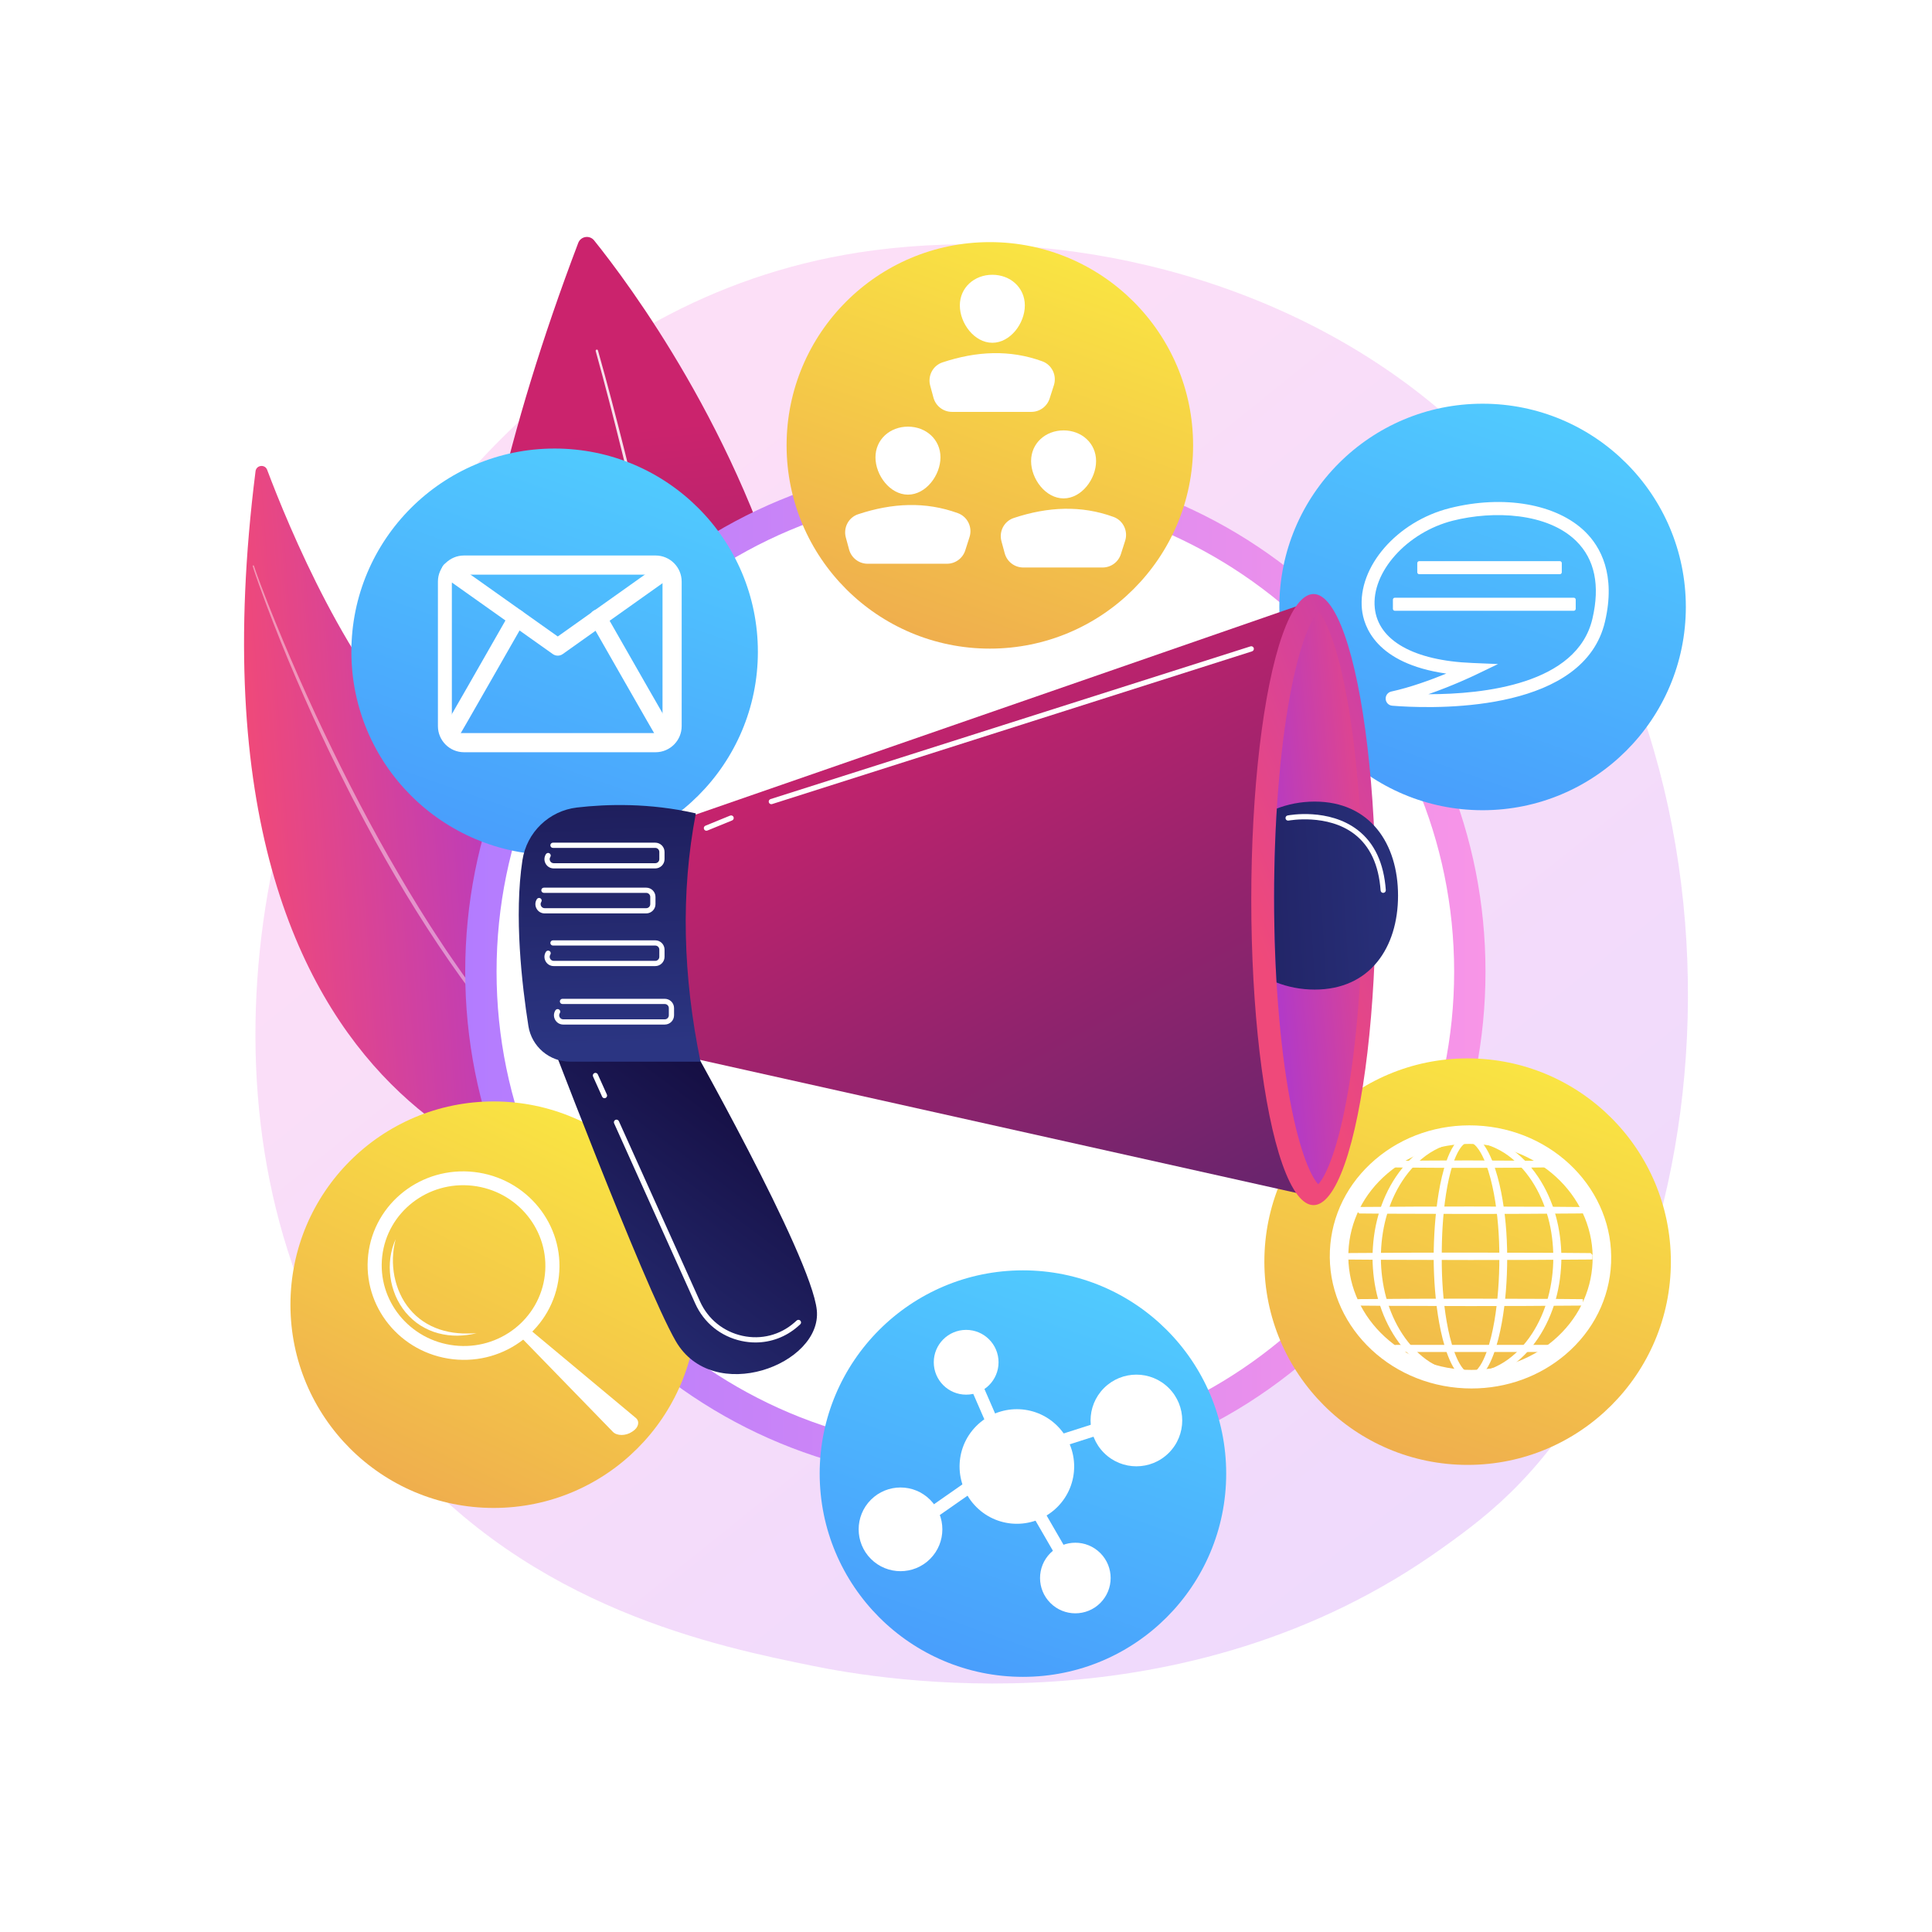 <?xml version="1.0" encoding="utf-8"?>
<!-- Generator: Adobe Illustrator 27.5.0, SVG Export Plug-In . SVG Version: 6.00 Build 0)  -->
<svg version="1.1" xmlns="http://www.w3.org/2000/svg" xmlns:xlink="http://www.w3.org/1999/xlink" x="0px" y="0px"
	 viewBox="0 0 3710 3710" style="enable-background:new 0 0 3710 3710;" xml:space="preserve">
<g id="Background">
	<g>
		<g>
			<rect style="fill:#FFFFFF;" width="3710" height="3710"/>
		</g>
	</g>
</g>
<g id="Illustration">
	<g>
		<linearGradient id="SVGID_1_" gradientUnits="userSpaceOnUse" x1="3599.049" y1="4048.527" x2="1139.842" y2="994.346">
			<stop  offset="0" style="stop-color:#B37CFF"/>
			<stop  offset="1" style="stop-color:#F895E7"/>
		</linearGradient>
		<path style="opacity:0.3;fill:url(#SVGID_1_);" d="M2922.506,2844.068c-56.487,59.467-109.934,97.817-152.162,128.116
			c-496.38,356.158-1083.729,252.34-1208.557,226.986c-184.332-37.439-540.642-109.807-798.248-412.747
			C373.803,2328.103,434.491,1606.03,736.796,1129.38c55.296-87.188,347.388-571.098,941.063-648.702
			c359.286-46.965,778.098,47.758,1081.39,301.856C3395.886,1315.91,3350.564,2393.422,2922.506,2844.068z"/>
		<g>
			
				<linearGradient id="SVGID_00000072986297630140969640000016489337701247393459_" gradientUnits="userSpaceOnUse" x1="872.84" y1="835.768" x2="57.027" y2="2385.453" gradientTransform="matrix(0.838 -0.545 0.545 0.838 -29.586 605.017)">
				<stop  offset="0" style="stop-color:#CB236D"/>
				<stop  offset="1" style="stop-color:#4C246D"/>
			</linearGradient>
			<path style="fill:url(#SVGID_00000072986297630140969640000016489337701247393459_);" d="M1140.895,461.663
				c131.765,163.909,859.606,1149.078,57.822,1998.13c0,0-646.123-525.224-88.321-1993.357
				C1115.275,453.592,1132.286,450.954,1140.895,461.663z"/>
			<path style="opacity:0.86;fill:#FFFFFF;" d="M1148.278,672.993c18.285,64.677,35.217,129.671,51.592,194.824
				c16.343,65.157,31.935,130.503,46.762,196.025c14.826,65.522,28.887,131.219,42.165,197.078
				c13.251,65.866,25.482,131.939,36.884,198.158c22.554,132.469,41.278,265.695,52.676,399.708
				c5.911,66.98,9.399,134.204,10.312,201.495c0.812,67.278-1.024,134.714-8.235,201.803c-0.316,2.939-2.955,5.066-5.894,4.75
				c-2.939-0.316-5.066-2.955-4.75-5.894l0.002-0.02l0.003-0.024c7.403-66.474,9.494-133.531,8.941-200.51
				c-0.652-66.996-3.869-134.015-9.51-200.845c-10.856-133.707-29.038-266.803-51.058-399.195
				c-11.134-66.183-23.101-132.234-36.087-198.092c-13.013-65.851-26.812-131.551-41.377-197.083
				c-14.565-65.532-29.897-130.896-45.981-196.075c-16.113-65.164-32.797-130.221-50.804-194.86l-0.006-0.02
				c-0.336-1.206,0.37-2.457,1.576-2.793C1146.693,671.089,1147.942,671.786,1148.278,672.993z"/>
		</g>
		<g>
			
				<linearGradient id="SVGID_00000011742874791237337130000009349447063824807602_" gradientUnits="userSpaceOnUse" x1="7485.031" y1="1638.653" x2="8130.907" y2="1638.653" gradientTransform="matrix(-0.997 0.075 0.075 0.997 8477.485 -630.152)">
				<stop  offset="0" style="stop-color:#A737D5"/>
				<stop  offset="1" style="stop-color:#EF497A"/>
			</linearGradient>
			<path style="fill:url(#SVGID_00000011742874791237337130000009349447063824807602_);" d="M490.71,904.862
				c1.509-11.933,18.049-13.917,22.287-2.66c40.974,108.834,157.353,390.848,311.077,532.522
				c250.299,230.678,437.696,624.261,309.567,847.65C1133.642,2282.375,326.34,2205.108,490.71,904.862z"/>
			<path style="opacity:0.43;fill:#FFFFFF;" d="M485.328,1087.128c0.879,3.38,1.93,6.306,2.91,9.404l3.1,9.137l6.399,18.193
				c4.334,12.102,8.796,24.155,13.29,36.197c9.06,24.056,18.417,47.999,27.995,71.854c19.222,47.685,39.677,94.867,60.867,141.715
				c21.149,46.87,43.508,93.194,66.807,139.04l8.708,17.208l8.934,17.092c6.005,11.369,11.801,22.848,17.998,34.116l18.354,33.929
				l18.864,33.651c50.771,89.463,106.239,176.363,167.662,258.963c1.918,2.581,3.791,5.196,5.747,7.749l5.921,7.621l11.841,15.239
				l11.84,15.238c4.009,5.03,8.153,9.954,12.223,14.936l12.261,14.903c4.129,4.933,8.072,10.019,12.382,14.8l25.417,29.048
				c34.606,38.086,70.893,74.669,109.571,108.599c0.514,0.451,1.296,0.4,1.747-0.114c0.444-0.506,0.401-1.273-0.091-1.727
				l-0.012-0.01c-37.778-34.761-73.499-71.643-107.382-110.15l-25.044-29.2c-4.246-4.805-8.129-9.917-12.195-14.873l-12.073-14.974
				c-4.007-5.005-8.087-9.951-12.033-15.003l-11.652-15.306l-11.651-15.304l-5.825-7.651c-1.924-2.564-3.766-5.19-5.652-7.782
				l-22.571-31.153c-7.458-10.431-14.63-21.067-21.959-31.59c-3.629-5.286-7.33-10.524-10.901-15.85l-10.592-16.061l-10.592-16.06
				c-3.551-5.34-7.065-10.704-10.447-16.155c-27.773-43.144-53.828-87.366-79.433-131.83
				c-50.873-89.148-97.174-180.866-140.516-273.933c-21.596-46.573-42.284-93.573-62.077-140.948
				c-9.924-23.677-19.631-47.446-29.042-71.333c-4.67-11.957-9.307-23.926-13.817-35.943l-6.66-18.06l-3.228-9.061
				c-1.012-3.006-2.138-6.127-2.947-8.947l-0.075-0.262c-0.187-0.653-0.868-1.03-1.52-0.843
				C485.537,1085.821,485.162,1086.485,485.328,1087.128z"/>
		</g>
		<g>
			<circle style="fill:#FFFFFF;" cx="1872.965" cy="1865.777" r="949.516"/>
			
				<linearGradient id="SVGID_00000060751119168164555660000006700720022974133168_" gradientUnits="userSpaceOnUse" x1="893.359" y1="1865.777" x2="2852.571" y2="1865.777">
				<stop  offset="0" style="stop-color:#B37CFF"/>
				<stop  offset="1" style="stop-color:#F895E7"/>
			</linearGradient>
			<path style="fill:url(#SVGID_00000060751119168164555660000006700720022974133168_);" d="M1872.965,2845.383
				c-261.662,0-507.662-101.897-692.685-286.921c-185.023-185.023-286.92-431.023-286.92-692.685s101.897-507.662,286.92-692.685
				s431.023-286.92,692.685-286.92s507.663,101.898,692.686,286.92s286.92,431.023,286.92,692.685s-101.897,507.663-286.92,692.685
				C2380.628,2743.485,2134.627,2845.383,1872.965,2845.383z M1872.965,946.351c-506.974,0-919.425,412.452-919.425,919.425
				s412.452,919.425,919.425,919.425s919.425-412.452,919.425-919.425S2379.939,946.351,1872.965,946.351z"/>
		</g>
		<g>
			
				<linearGradient id="SVGID_00000005255577739708052160000001497117310817844655_" gradientUnits="userSpaceOnUse" x1="3029.679" y1="1823.088" x2="2134.168" y2="4362.817">
				<stop  offset="0" style="stop-color:#FDF53F"/>
				<stop  offset="1" style="stop-color:#D93C65"/>
			</linearGradient>
			
				<circle style="fill:url(#SVGID_00000005255577739708052160000001497117310817844655_);" cx="2818.248" cy="2422.721" r="390.301"/>
			<g>
				<path style="fill:#FFFFFF;" d="M2825.749,2666.254c-4.33,0-8.664-0.095-13.02-0.287
					c-148.87-6.564-265.032-125.092-258.947-264.224c2.956-67.658,33.985-129.944,87.367-175.388
					c53.009-45.13,121.841-68.197,193.659-65.065c148.87,6.563,265.037,125.09,258.951,264.222v0.01
					c-2.961,67.65-33.99,129.933-87.37,175.378C2956.59,2643.292,2892.871,2666.254,2825.749,2666.254z M2821.801,2196.613
					c-58.673,0-114.241,19.97-157.568,56.859c-45.761,38.958-72.354,92.166-74.875,149.819
					c-5.225,119.525,95.68,221.403,224.935,227.099c62.824,2.712,122.878-17.329,169.009-56.608
					c45.761-38.958,72.357-92.166,74.879-149.826c5.224-119.519-95.684-221.397-224.94-227.093
					C2829.421,2196.699,2825.601,2196.613,2821.801,2196.613z"/>
				<g>
					<g>
						<path style="fill:#FFFFFF;" d="M2888.26,2414.762c-0.061,41.409-2.89,82.9-10.159,123.722
							c-1.841,10.198-3.974,20.346-6.517,30.398c-2.548,10.047-5.492,20.007-9.097,29.747c-3.634,9.713-7.852,19.287-13.573,28.037
							c-2.882,4.343-6.152,8.505-10.188,11.928c-2.017,1.701-4.232,3.208-6.668,4.314c-2.43,1.098-5.087,1.792-7.784,1.841
							c-2.693,0.078-5.391-0.45-7.869-1.452c-2.489-0.993-4.758-2.434-6.823-4.078c-4.133-3.316-7.474-7.432-10.408-11.74
							c-5.822-8.688-10.098-18.242-13.77-27.94c-3.65-9.722-6.621-19.675-9.195-29.717c-2.567-10.046-4.721-20.189-6.578-30.383
							c-3.703-20.393-6.229-40.98-7.932-61.625c-1.693-20.649-2.541-41.362-2.645-62.079c-0.05-10.357,0.231-20.713,0.597-31.062
							c0.386-10.35,0.953-20.691,1.713-31.02c1.526-20.653,3.805-41.261,7.193-61.701c1.701-10.217,3.684-20.39,6.068-30.473
							c2.391-10.079,5.168-20.081,8.615-29.864c1.731-4.887,3.624-9.722,5.784-14.443c2.158-4.721,4.571-9.338,7.406-13.704
							c2.843-4.347,6.11-8.495,10.181-11.815c2.034-1.647,4.274-3.08,6.73-4.049c2.447-0.984,5.1-1.481,7.74-1.379
							c2.641,0.075,5.245,0.736,7.647,1.799c2.406,1.066,4.616,2.518,6.646,4.164c4.059,3.31,7.419,7.361,10.4,11.611
							c5.925,8.563,10.393,18.005,14.261,27.613c3.842,9.634,7.014,19.517,9.777,29.503c2.751,9.991,5.084,20.093,7.1,30.253
							C2884.897,2331.848,2888.141,2373.346,2888.26,2414.762z M2885.206,2414.762c0.038-20.632-0.742-41.271-2.451-61.833
							c-1.684-20.56-4.235-41.059-8.036-61.335c-1.897-10.135-4.109-20.214-6.738-30.182c-2.64-9.96-5.686-19.82-9.395-29.425
							c-3.735-9.578-8.069-18.988-13.818-27.489c-2.888-4.221-6.148-8.23-10.061-11.491c-1.954-1.621-4.077-3.045-6.374-4.094
							c-2.296-1.037-4.765-1.716-7.28-1.782c-2.51-0.081-5.02,0.428-7.344,1.387c-2.333,0.95-4.471,2.348-6.422,3.964
							c-3.906,3.256-7.069,7.351-9.819,11.659c-2.743,4.326-5.08,8.914-7.165,13.61c-2.086,4.697-3.912,9.512-5.579,14.382
							c-3.314,9.75-5.971,19.722-8.239,29.778c-2.263,10.059-4.127,20.208-5.708,30.401c-3.153,20.39-5.201,40.947-6.497,61.542
							c-1.309,20.596-1.761,41.241-1.725,61.877c-0.054,20.631,0.633,41.268,2.161,61.844c1.539,20.573,3.898,41.093,7.427,61.412
							c1.769,10.158,3.834,20.263,6.309,30.265c2.479,9.998,5.356,19.903,8.897,29.558c3.56,9.628,7.721,19.103,13.347,27.637
							c2.832,4.229,6.054,8.243,9.958,11.424c1.951,1.579,4.075,2.944,6.37,3.878c2.289,0.939,4.743,1.459,7.205,1.375
							c2.458-0.063,4.882-0.714,7.131-1.751c2.254-1.042,4.332-2.478,6.24-4.112c3.821-3.291,6.973-7.355,9.755-11.622
							c5.527-8.602,9.629-18.097,13.15-27.742c3.492-9.673,6.337-19.585,8.791-29.589c2.447-10.008,4.489-20.119,6.24-30.279
							c3.506-20.322,5.834-40.846,7.382-61.417C2884.49,2456.038,2885.214,2435.399,2885.206,2414.762z"/>
						<path style="fill:#FFFFFF;" d="M2823.686,2650.795c-3.144,0-6.443-0.655-9.524-1.899c-2.833-1.131-5.559-2.752-8.315-4.949
							c-4.131-3.312-7.821-7.461-11.635-13.065c-5.294-7.9-9.872-17.164-14.425-29.199c-3.439-9.162-6.511-19.092-9.398-30.359
							c-2.478-9.687-4.658-19.765-6.672-30.802c-3.548-19.552-6.167-39.895-8.008-62.212c-1.663-20.277-2.559-41.32-2.664-62.546
							c-0.055-11.09,0.27-22.045,0.599-31.302c0.396-10.524,0.975-21.037,1.729-31.25c1.656-22.436,4.029-42.794,7.257-62.246
							c1.845-11.086,3.855-21.185,6.147-30.886c2.687-11.331,5.565-21.303,8.797-30.471c1.96-5.538,3.917-10.431,5.989-14.95
							c2.516-5.503,5.077-10.241,7.83-14.485c3.726-5.686,7.351-9.875,11.428-13.198c2.719-2.204,5.509-3.873,8.315-4.979
							c3.231-1.304,6.753-1.917,10.173-1.8c3.263,0.095,6.592,0.868,9.841,2.305c2.73,1.208,5.345,2.84,8.002,4.991
							c4.059,3.312,7.719,7.383,11.54,12.835c5.406,7.809,10.14,16.958,14.918,28.822c3.645,9.134,6.911,18.992,9.996,30.153
							c2.68,9.717,5.034,19.753,7.204,30.692c7.582,38.639,11.329,79.441,11.461,124.75v0.024
							c-0.067,45.593-3.421,86.408-10.254,124.776c-1.99,11.03-4.149,21.108-6.606,30.826c-2.852,11.256-5.89,21.185-9.287,30.366
							c-4.517,12.062-9.021,21.349-14.185,29.245c-3.745,5.647-7.338,9.837-11.329,13.224c-2.68,2.252-5.312,3.949-8.069,5.205
							c-3.376,1.52-6.785,2.315-10.161,2.373C2824.147,2650.789,2823.918,2650.795,2823.686,2650.795z M2820.555,2193.16
							c-1.511,0-3.067,0.32-4.555,0.937c-1.602,0.655-3.239,1.674-4.884,3.041c-2.962,2.462-5.691,5.728-8.586,10.258
							c-2.353,3.714-4.559,7.91-6.732,12.812c-1.855,4.172-3.617,8.716-5.386,13.889c-2.967,8.722-5.606,18.263-8.062,29.147
							c-2.119,9.423-3.96,19.234-5.629,30c-2.954,19.08-5.059,39.033-6.437,60.986c-1.196,18.768-1.757,38.88-1.715,61.486
							c-0.055,20.867,0.667,41.516,2.143,61.409c1.634,21.833,4.039,41.733,7.354,60.827c1.861,10.677,3.896,20.441,6.224,29.846
							c2.679,10.802,5.527,20.26,8.701,28.923c4.077,11.024,8.118,19.416,12.72,26.394c2.963,4.426,5.745,7.637,8.732,10.071
							c1.65,1.338,3.279,2.339,4.834,2.971c1.658,0.676,3.211,0.919,4.751,0.943c1.565-0.042,3.173-0.448,4.822-1.209
							c1.577-0.731,3.207-1.816,4.844-3.218c2.941-2.534,5.682-5.817,8.629-10.337c4.509-7.013,8.5-15.446,12.539-26.512
							c3.136-8.691,5.951-18.173,8.596-28.963c2.29-9.352,4.304-19.121,6.155-29.864c3.263-18.923,5.656-38.823,7.311-60.838
							c1.515-19.848,2.278-40.501,2.268-61.397v-0.012c0.038-20.813-0.777-41.444-2.43-61.322
							c-1.792-21.874-4.394-41.734-7.954-60.72c-1.979-10.577-4.15-20.307-6.642-29.753c-2.836-10.702-5.841-20.118-9.187-28.786
							c-4.256-10.913-8.448-19.275-13.185-26.282c-3.045-4.444-5.887-7.702-8.928-10.236c-1.693-1.402-3.387-2.5-5.025-3.246
							c-1.723-0.779-3.393-1.202-4.945-1.238C2820.784,2193.16,2820.669,2193.16,2820.555,2193.16z"/>
					</g>
					<g>
						<path style="fill:#FFFFFF;" d="M2992.317,2414.762c-0.143,26.666-3.558,53.343-10.667,79.06
							c-7.237,25.656-18.142,50.336-32.95,72.496c-7.404,11.067-15.793,21.485-25.165,30.938
							c-9.369,9.448-19.731,17.928-30.978,25.034c-11.26,7.08-23.418,12.746-36.146,16.59c-12.722,3.855-26,5.864-39.294,5.878
							c-13.292-0.002-26.575-2-39.303-5.844c-12.734-3.834-24.904-9.492-36.173-16.564c-11.259-7.098-21.636-15.571-31.019-25.015
							c-9.39-9.448-17.794-19.863-25.216-30.931c-14.836-22.164-25.765-46.855-33.035-72.524
							c-3.577-12.858-6.237-25.971-7.998-39.199c-1.752-13.23-2.633-26.573-2.693-39.92c0.067-13.347,0.956-26.689,2.717-39.917
							c1.771-13.226,4.439-26.335,8.026-39.187c7.286-25.659,18.232-50.336,33.079-72.475c7.424-11.057,15.83-21.462,25.218-30.896
							c9.385-9.432,19.754-17.896,31.011-24.973c11.265-7.053,23.431-12.668,36.146-16.502c12.705-3.849,25.966-5.856,39.24-5.868
							c13.275,0.025,26.533,2.042,39.232,5.902c12.706,3.841,24.863,9.469,36.117,16.531c11.245,7.085,21.6,15.556,30.969,24.992
							c9.371,9.438,17.762,19.844,25.168,30.903c14.818,22.135,25.741,46.802,32.994,72.446
							C2988.723,2361.423,2992.157,2388.096,2992.317,2414.762z M2988.817,2414.762c-0.038-26.364-3.309-52.755-10.24-78.203
							c-6.966-25.409-17.456-49.939-31.899-72.001c-7.219-11.019-15.416-21.405-24.597-30.846
							c-9.185-9.426-19.33-17.955-30.427-25.043c-11.108-7.049-23.105-12.723-35.684-16.561c-12.574-3.84-25.701-5.858-38.852-5.902
							c-13.15,0.055-26.273,2.085-38.841,5.936c-12.573,3.846-24.558,9.531-35.656,16.587
							c-11.082,7.097-21.213,15.632-30.384,25.063c-9.165,9.447-17.345,19.833-24.546,30.853
							c-14.414,22.057-24.883,46.578-31.816,71.974c-3.454,12.712-5.955,25.676-7.65,38.735
							c-1.698,13.062-2.535,26.233-2.566,39.408c0.039,13.175,0.884,26.345,2.591,39.404c1.703,13.058,4.214,26.017,7.677,38.724
							c6.95,25.387,17.437,49.89,31.859,71.926c7.204,11.008,15.386,21.384,24.551,30.817c9.17,9.415,19.292,17.944,30.375,25.018
							c11.093,7.037,23.075,12.68,35.627,16.527c12.542,3.855,25.645,5.894,38.777,5.961c13.134-0.054,26.24-2.082,38.79-5.927
							c12.557-3.835,24.55-9.47,35.657-16.501c11.093-7.067,21.231-15.587,30.417-24.997c9.18-9.43,17.379-19.804,24.598-30.812
							c14.453-22.04,24.963-46.553,31.947-71.952C2985.471,2467.512,2988.762,2441.124,2988.817,2414.762z"/>
						<path style="fill:#FFFFFF;" d="M2817.127,2650.795c-13.824,0-27.632-2.052-41.041-6.1c-12.97-3.902-25.633-9.699-37.63-17.231
							c-11.342-7.147-22.136-15.847-32.089-25.869c-9.386-9.447-18.118-20.155-25.947-31.823
							c-14.731-22.003-26.11-46.984-33.83-74.242c-3.617-13.006-6.365-26.471-8.172-40.048c-1.762-13.289-2.685-26.979-2.749-40.691
							c0.074-13.788,1.004-27.478,2.772-40.748c1.815-13.583,4.574-27.042,8.193-40.013c7.746-27.271,19.143-52.234,33.883-74.215
							c7.813-11.645,16.545-22.339,25.951-31.792c9.971-10.023,20.76-18.71,32.075-25.823c11.921-7.467,24.572-13.236,37.606-17.167
							c13.373-4.048,27.156-6.11,40.961-6.121c13.837,0.024,27.617,2.097,40.981,6.158c13.012,3.936,25.65,9.717,37.56,17.189
							c11.309,7.13,22.086,15.822,32.039,25.845c9.389,9.459,18.104,20.155,25.9,31.798c14.721,21.993,26.09,46.942,33.789,74.167
							c7.101,25.6,10.78,52.723,10.949,80.656v0.071c-0.148,27.925-3.812,55.056-10.889,80.638
							c-7.684,27.259-19.037,52.229-33.747,74.243c-7.804,11.669-16.518,22.383-25.898,31.835
							c-9.938,10.023-20.719,18.734-32.037,25.887c-11.992,7.536-24.643,13.341-37.615,17.259
							C2844.763,2648.709,2830.963,2650.776,2817.127,2650.795z M2817.101,2192.241c-12.46,0.053-24.945,1.956-37.068,5.667
							c-11.715,3.589-23.221,8.946-34.194,15.917c-10.164,6.507-20.028,14.644-29.3,24.179
							c-8.637,8.898-16.652,18.981-23.825,29.954c-13.52,20.691-23.961,44.326-31.041,70.254
							c-3.255,11.987-5.775,24.749-7.488,37.921c-1.64,12.623-2.486,25.622-2.516,38.639c0.04,13.011,0.895,26.011,2.542,38.61
							c1.714,13.147,4.242,25.905,7.512,37.913c7.098,25.911,17.558,49.53,31.089,70.203c7.166,10.96,15.182,21.025,23.828,29.917
							c9.282,9.529,19.136,17.656,29.296,24.143c10.892,6.906,22.389,12.238,34.155,15.846c12.099,3.717,24.564,5.638,37.057,5.698
							c12.442-0.053,24.909-1.958,37.004-5.664c11.791-3.606,23.299-8.933,34.206-15.833c10.152-6.465,20.024-14.585,29.328-24.119
							c8.651-8.887,16.688-18.952,23.876-29.907c13.548-20.665,24.036-44.297,31.17-70.237
							c6.628-24.273,10.018-50.042,10.072-76.589c-0.04-26.535-3.412-52.311-10.025-76.608
							c-7.111-25.94-17.587-49.588-31.126-70.277c-7.182-10.962-15.216-21.039-23.875-29.943
							c-9.268-9.511-19.144-17.643-29.354-24.166c-10.959-6.954-22.473-12.298-34.201-15.876
							C2842.092,2194.179,2829.604,2192.282,2817.101,2192.241z"/>
					</g>
					<g>
						<path style="fill:#FFFFFF;" d="M2612.676,2323.75l52.615-0.426l52.615-0.24l105.227-0.195l105.23,0.214l52.615,0.264
							l52.614,0.462c0.086,0,0.154,0.07,0.154,0.156c0,0-0.069,0.153-0.154,0.154l-52.614,0.46l-52.615,0.263l-105.23,0.215
							l-105.227-0.196l-52.615-0.241l-52.615-0.427c-0.126-0.001-0.228-0.105-0.228-0.105
							C2612.449,2323.854,2612.552,2323.753,2612.676,2323.75z"/>
						<polygon style="fill:#FFFFFF;" points="2823.147,2331.112 2665.263,2330.677 2610.125,2330.221 2606.444,2326.539 
							2606.44,2323.841 2606.579,2317.947 2612.628,2317.717 2717.873,2317.046 2823.123,2316.851 2981.006,2317.335 
							3039.604,2317.848 3039.756,2330.015 3033.591,2330.17 2928.392,2330.894 						"/>
					</g>
					<g>
						<path style="fill:#FFFFFF;" d="M2673.715,2235.286c12.452-0.198,24.902-0.283,37.354-0.428l37.355-0.24
							c12.452-0.104,24.904-0.093,37.356-0.124l37.353-0.071l74.711,0.215l37.354,0.264c12.453,0.157,24.903,0.249,37.355,0.461
							l0.152,0.072c-0.001,0.168-0.069,0.237-0.069,0.237c-12.535,0.214-24.985,0.304-37.438,0.463l-37.354,0.264l-74.711,0.214
							l-37.353-0.071c-12.452-0.03-24.904-0.02-37.356-0.124l-37.355-0.241c-12.451-0.144-24.902-0.229-37.354-0.427
							c-0.127-0.001-0.229-0.106-0.226-0.234C2673.49,2235.389,2673.591,2235.288,2673.715,2235.286z"/>
						<path style="fill:#FFFFFF;" d="M2823.152,2242.648l-47.066-0.094c-9.237-0.012-18.473-0.028-27.711-0.106l-49.811-0.372
							c-8.314-0.083-16.63-0.158-24.944-0.294l-5.915-0.094l-0.229-12.21l6.145-0.224c8.047-0.13,16.093-0.206,24.14-0.29
							l50.627-0.381c8.763-0.071,17.54-0.09,26.313-0.101l48.423-0.095l125.717,0.631c7.938,0.087,15.876,0.169,23.813,0.306
							l6.122,0.105l-0.273,12.121l-5.953,0.154c-8.211,0.142-16.528,0.229-24.843,0.318l-49.825,0.407L2823.152,2242.648z"/>
					</g>
					<g>
						<path style="fill:#FFFFFF;" d="M2594.391,2412.216l57.186-0.425l57.185-0.244l114.37-0.195l114.373,0.215l57.186,0.265
							l57.184,0.46c0.085,0,0.155,0.07,0.153,0.156c0,0-0.069,0.153-0.153,0.155l-57.184,0.46l-57.186,0.264l-114.373,0.214
							l-114.37-0.194l-57.185-0.244l-57.186-0.425c-0.127-0.001-0.229-0.106-0.228-0.233
							C2594.164,2412.32,2594.266,2412.219,2594.391,2412.216z"/>
						<polygon style="fill:#FFFFFF;" points="2823.147,2419.576 2651.551,2419.139 2588.382,2418.668 2588.153,2406.411 
							2594.349,2406.182 2708.737,2405.515 2823.126,2405.321 2994.717,2405.799 3054.443,2406.275 3058.075,2409.982 
							3057.84,2418.486 3051.873,2418.638 2937.53,2419.365 						"/>
					</g>
					<g>
						<path style="fill:#FFFFFF;" d="M2612.676,2500.682l52.615-0.426l52.615-0.242l105.227-0.196l105.23,0.216l52.615,0.264
							l52.614,0.459c0.086,0.001,0.154,0.071,0.154,0.071c-0.001,0.171-0.069,0.239-0.154,0.239l-52.614,0.461l-52.615,0.264
							l-105.23,0.216l-105.227-0.195l-52.615-0.242l-52.615-0.427c-0.126-0.001-0.228-0.105-0.228-0.232
							C2612.449,2500.784,2612.552,2500.684,2612.676,2500.682z"/>
						<polygon style="fill:#FFFFFF;" points="2823.147,2508.038 2665.263,2507.603 2610.125,2507.161 2606.447,2503.478 
							2606.44,2500.774 2606.573,2494.875 2612.625,2494.651 2717.876,2493.98 2823.123,2493.785 2981.006,2494.262 
							3039.604,2494.774 3039.756,2506.948 3033.591,2507.104 2928.392,2507.826 						"/>
					</g>
					<g>
						<path style="fill:#FFFFFF;" d="M2980.08,2590.19h-298.836c-0.445,0-0.808-0.364-0.808-0.811c0-0.446,0.362-0.81,0.808-0.81
							h298.836c0.446,0,0.806,0.364,0.806,0.81C2980.886,2589.826,2980.526,2590.19,2980.08,2590.19z"/>
						<path style="fill:#FFFFFF;" d="M2980.078,2596.219h-298.833c-3.76,0-6.819-3.069-6.819-6.841c0-3.771,3.059-6.842,6.819-6.842
							h298.833c3.761,0,6.819,3.071,6.819,6.842C2986.897,2593.15,2983.839,2596.219,2980.078,2596.219z"/>
					</g>
				</g>
			</g>
		</g>
		<g>
			
				<linearGradient id="SVGID_00000024681868483791110770000009242425268368775832_" gradientUnits="userSpaceOnUse" x1="1276.477" y1="651.993" x2="380.966" y2="3191.722">
				<stop  offset="0" style="stop-color:#53D8FF"/>
				<stop  offset="1" style="stop-color:#3840F7"/>
			</linearGradient>
			
				<circle style="fill:url(#SVGID_00000024681868483791110770000009242425268368775832_);" cx="1065.045" cy="1251.626" r="390.301"/>
			<g>
				<g>
					<path style="fill:#FFFFFF;" d="M1309.011,1394.352c0,27.703-22.459,50.161-50.164,50.161H891.104
						c-27.705,0-50.164-22.458-50.164-50.161v-277.478c0-27.703,22.459-50.161,50.164-50.161h367.743
						c27.705,0,50.164,22.458,50.164,50.161V1394.352z M1272.234,1120.593c0-9.446-7.659-17.103-17.107-17.103H884.793
						c-9.448,0-17.107,7.657-17.107,17.103v270.04c0,9.446,7.659,17.103,17.107,17.103h370.334c9.448,0,17.107-7.657,17.107-17.103
						V1120.593z"/>
				</g>
				<g>
					<path style="fill:#FFFFFF;" d="M1071.085,1259.029c-3.348,0-6.699-1.014-9.562-3.047l-206.829-146.673
						c-7.444-5.281-9.201-15.599-3.919-23.043c5.281-7.451,15.602-9.201,23.043-3.919l197.26,139.887l194.684-138.286
						c7.444-5.294,17.762-3.538,23.047,3.906c5.288,7.438,3.538,17.755-3.903,23.043l-204.25,145.079
						C1077.791,1258.009,1074.44,1259.029,1071.085,1259.029z"/>
				</g>
				<g>
					<path style="fill:#FFFFFF;" d="M866.852,1426.641l-4.878-32.689l2.282,16.367l-13.849-9
						c3.826-6.147,78.421-136.621,127.626-222.822c4.526-7.935,14.611-10.698,22.549-6.16c7.929,4.526,10.686,14.618,6.163,22.546
						c0,0-31.908,55.894-63.878,111.795c-15.99,27.957-31.995,55.92-44.034,76.891
						C874.836,1425.375,874.836,1425.375,866.852,1426.641z"/>
				</g>
				<g>
					<path style="fill:#FFFFFF;" d="M1274.089,1426.641c-7.984-1.266-7.984-1.266-31.983-43.072
						c-12.038-20.971-28.044-48.934-44.034-76.891c-31.969-55.901-63.878-111.795-63.878-111.795
						c-4.523-7.929-1.766-18.02,6.163-22.546c7.925-4.532,18.023-1.776,22.55,6.16c49.205,86.201,123.801,216.675,127.626,222.822
						l-13.849,9L1274.089,1426.641z"/>
				</g>
			</g>
		</g>
		<g>
			
				<linearGradient id="SVGID_00000083068148114206478500000010987003252391082125_" gradientUnits="userSpaceOnUse" x1="2112.225" y1="255.605" x2="1216.714" y2="2795.334">
				<stop  offset="0" style="stop-color:#FDF53F"/>
				<stop  offset="1" style="stop-color:#D93C65"/>
			</linearGradient>
			
				<circle style="fill:url(#SVGID_00000083068148114206478500000010987003252391082125_);" cx="1900.794" cy="855.239" r="390.301"/>
			<g>
				<path style="fill:#FFFFFF;" d="M1805.972,878.19c0,34.464-27.939,71.671-62.404,71.671c-34.465,0-62.404-37.207-62.404-71.671
					c0-34.465,27.939-58.915,62.404-58.915C1778.033,819.275,1805.972,843.726,1805.972,878.19z"/>
				<path style="fill:#FFFFFF;" d="M1666.125,1082.553h152.338c16.036,0,30.233-10.364,35.12-25.638l8.198-25.621
					c6.002-18.759-3.756-39.07-22.254-45.833c-61.996-22.668-126.102-19.76-191.771,2.092c-18.397,6.121-28.606,25.799-23.53,44.512
					l6.312,23.268C1634.895,1071.399,1649.478,1082.553,1666.125,1082.553z"/>
			</g>
			<g>
				<path style="fill:#FFFFFF;" d="M2104.8,885.391c0,34.464-27.939,71.672-62.404,71.672c-34.464,0-62.403-37.207-62.403-71.672
					c0-34.465,27.939-58.915,62.403-58.915C2076.861,826.476,2104.8,850.926,2104.8,885.391z"/>
				<path style="fill:#FFFFFF;" d="M1964.953,1089.754h152.338c16.036,0,30.234-10.364,35.12-25.638l8.198-25.621
					c6.002-18.759-3.756-39.07-22.254-45.833c-61.996-22.668-126.102-19.76-191.771,2.092c-18.397,6.121-28.605,25.799-23.53,44.512
					l6.312,23.268C1933.724,1078.6,1948.306,1089.754,1964.953,1089.754z"/>
			</g>
			<g>
				<path style="fill:#FFFFFF;" d="M1967.987,586.563c0,34.464-27.939,71.671-62.404,71.671c-34.465,0-62.404-37.207-62.404-71.671
					c0-34.465,27.939-58.915,62.404-58.915C1940.048,527.648,1967.987,552.098,1967.987,586.563z"/>
				<path style="fill:#FFFFFF;" d="M1828.14,790.926h152.338c16.036,0,30.234-10.364,35.12-25.638l8.198-25.621
					c6.002-18.759-3.756-39.07-22.255-45.833c-61.996-22.668-126.102-19.76-191.771,2.092c-18.397,6.121-28.606,25.799-23.53,44.512
					l6.312,23.268C1796.911,779.772,1811.493,790.926,1828.14,790.926z"/>
			</g>
		</g>
		<g>
			
				<linearGradient id="SVGID_00000021093635035058913350000016315560280316760759_" gradientUnits="userSpaceOnUse" x1="1337.138" y1="1730.766" x2="441.623" y2="4270.508" gradientTransform="matrix(0.994 0.107 -0.107 0.994 79.369 67.488)">
				<stop  offset="0" style="stop-color:#FDF53F"/>
				<stop  offset="1" style="stop-color:#D93C65"/>
			</linearGradient>
			
				<circle style="fill:url(#SVGID_00000021093635035058913350000016315560280316760759_);" cx="948.028" cy="2505.388" r="390.301"/>
			<g>
				<g>
					<path style="fill:#FFFFFF;" d="M910.524,2250.565c-101.11-11.47-192.206,59.719-203.469,159.004
						c-11.264,99.286,61.571,189.072,162.681,200.542c101.11,11.47,192.206-59.718,203.47-159.004
						C1084.469,2351.822,1011.634,2262.036,910.524,2250.565z M872.731,2583.703c-86.257-9.785-148.393-86.382-138.784-171.083
						c9.609-84.701,87.324-145.432,173.581-135.647c86.257,9.785,148.393,86.382,138.784,171.083
						C1036.703,2532.757,958.989,2593.488,872.731,2583.703z"/>
				</g>
				<g>
					<path style="fill:#FFFFFF;" d="M988.274,2555.543l188.649,194.006c7.912,8.137,24.941,8.024,36.959-0.244l1.974-1.358
						c10.633-7.316,12.844-18.647,4.925-25.25l-214.537-178.903L988.274,2555.543z"/>
				</g>
				<path style="fill:#FFFFFF;" d="M915.096,2560.202c-11.845,2.845-24.05,4.411-36.387,4.654
					c-12.335,0.171-24.781-1.339-36.854-4.563c-12.105-3.131-23.72-8.309-34.402-14.993c-10.644-6.767-20.168-15.279-28.314-24.907
					c-8.016-9.741-14.658-20.591-19.58-32.142c-4.814-11.586-8.28-23.723-9.847-36.098c-3.339-24.66-0.152-50.218,10.032-72.413
					c-6.197,23.559-6.848,47.934-2.31,71.137c2.38,11.568,5.812,22.902,10.807,33.521c4.845,10.672,11.078,20.685,18.606,29.586
					c14.808,18.037,34.89,31.421,57.24,38.839c11.188,3.658,22.888,6.172,34.821,7.139
					C890.84,2561.071,902.919,2560.864,915.096,2560.202z"/>
			</g>
		</g>
		<g>
			
				<linearGradient id="SVGID_00000116933777081210419070000000817377383626161296_" gradientUnits="userSpaceOnUse" x1="3058.429" y1="565.905" x2="2162.918" y2="3105.634">
				<stop  offset="0" style="stop-color:#53D8FF"/>
				<stop  offset="1" style="stop-color:#3840F7"/>
			</linearGradient>
			
				<circle style="fill:url(#SVGID_00000116933777081210419070000000817377383626161296_);" cx="2846.997" cy="1165.538" r="390.301"/>
			<g>
				<path style="fill:#FFFFFF;" d="M2688.598,1356.242c-5.993-0.363-11.052-0.743-15.058-1.067
					c-6.839-0.552-12.152-5.935-12.613-12.795c-0.462-6.908,4.114-12.986,10.882-14.459c36.218-7.821,76.077-22.431,105.502-34.431
					c-135.687-19.385-158.663-91.069-161.98-123.424c-8.376-81.592,67.284-168.752,168.654-194.298
					c103.445-26.043,205.548-8.209,260.158,45.456c29.018,28.521,59.15,81.59,37.911,172.519
					C3042.324,1363.866,2773.412,1361.385,2688.598,1356.242z M2677.083,1352.14l0.008,0L2677.083,1352.14z M2675.552,1330.46
					c0,0,0.024,0.001,0.032,0.002C2675.576,1330.462,2675.564,1330.461,2675.552,1330.46z M2876.641,1275.185l-44.661,21.466
					c-2.352,1.127-41.656,19.91-89.074,36.446c105.66,0.036,285.566-18.904,315.009-144.99c14.941-64,4.468-114.204-31.143-149.196
					c-55.242-54.301-158.69-58.747-236.729-39.103c-88.381,22.275-157.095,99.079-150.052,167.727
					c6.396,62.318,74.57,101.097,187.145,105.554L2876.641,1275.185z"/>
				<path style="fill:#FFFFFF;" d="M2995.332,1102.654h-269.999c-2.071,0-3.75-1.679-3.75-3.75v-17.575
					c0-2.071,1.679-3.75,3.75-3.75h269.999c2.071,0,3.75,1.679,3.75,3.75v17.575
					C2999.082,1100.975,2997.403,1102.654,2995.332,1102.654z"/>
				<path style="fill:#FFFFFF;" d="M3022.078,1172.864h-343.553c-2.071,0-3.75-1.679-3.75-3.75v-17.575
					c0-2.071,1.679-3.75,3.75-3.75h343.553c2.071,0,3.75,1.679,3.75,3.75v17.575
					C3025.828,1171.185,3024.149,1172.864,3022.078,1172.864z"/>
			</g>
		</g>
		<g>
			
				<linearGradient id="SVGID_00000005247426324363169690000002016525847920288421_" gradientUnits="userSpaceOnUse" x1="2175.771" y1="2230.111" x2="1280.26" y2="4769.84">
				<stop  offset="0" style="stop-color:#53D8FF"/>
				<stop  offset="1" style="stop-color:#3840F7"/>
			</linearGradient>
			
				<circle style="fill:url(#SVGID_00000005247426324363169690000002016525847920288421_);" cx="1964.34" cy="2829.744" r="390.301"/>
			<g>
				
					<ellipse transform="matrix(0.707 -0.707 0.707 0.707 -1419.254 2205.95)" style="fill:#FFFFFF;" cx="1953.19" cy="2816.166" rx="110.043" ry="110.043"/>
				<circle style="fill:#FFFFFF;" cx="1855.31" cy="2615.951" r="62.198"/>
				
					<ellipse transform="matrix(0.707 -0.707 0.707 0.707 -1570.072 2083.304)" style="fill:#FFFFFF;" cx="1729.735" cy="2936.896" rx="80.378" ry="80.378"/>
				
					<ellipse transform="matrix(0.707 -0.707 0.707 0.707 -1289.519 2342.376)" style="fill:#FFFFFF;" cx="2182.738" cy="2727.775" rx="88.034" ry="88.034"/>
				
					<ellipse transform="matrix(0.707 -0.707 0.707 0.707 -1537.814 2348.113)" style="fill:#FFFFFF;" cx="2065.516" cy="3030.362" rx="67.796" ry="67.796"/>
				<polygon style="fill:#FFFFFF;" points="2051.138,3028.44 1933.714,2825.424 1933.446,2824.811 1844.579,2620.62 
					1866.04,2611.282 1954.639,2814.861 2071.397,3016.722 				"/>
				<polygon style="fill:#FFFFFF;" points="1743.661,2951.934 1730.262,2932.746 1942.345,2784.624 2184.755,2707.188 
					2191.876,2729.481 1952.842,2805.84 				"/>
			</g>
		</g>
		<g>
			
				<linearGradient id="SVGID_00000080168937400471164440000000393542231634639769_" gradientUnits="userSpaceOnUse" x1="999.403" y1="2659.961" x2="1427.202" y2="2086.085">
				<stop  offset="0" style="stop-color:#2B3582"/>
				<stop  offset="1" style="stop-color:#150E42"/>
			</linearGradient>
			<path style="fill:url(#SVGID_00000080168937400471164440000000393542231634639769_);" d="M1039.824,1951.311
				c0,0,195.779,516.332,257.632,623.743c71.8,124.683,281.493,45.232,271.058-59.115
				c-10.435-104.347-255.429-535.647-255.429-535.647L1039.824,1951.311z"/>
			
				<linearGradient id="SVGID_00000028315395667449545510000000313569569812595365_" gradientUnits="userSpaceOnUse" x1="1719.863" y1="1272.147" x2="2498.553" y2="2659.013">
				<stop  offset="0" style="stop-color:#CB236D"/>
				<stop  offset="1" style="stop-color:#4C246D"/>
			</linearGradient>
			<polygon style="fill:url(#SVGID_00000028315395667449545510000000313569569812595365_);" points="1304.357,1575.189 
				2521.193,1153.293 2508.414,2295.011 1271.103,2018.937 			"/>
			
				<linearGradient id="SVGID_00000179603645138529420200000003686517405352370817_" gradientUnits="userSpaceOnUse" x1="3189.229" y1="1449.595" x2="2396.194" y2="1780.026">
				<stop  offset="0" style="stop-color:#A737D5"/>
				<stop  offset="1" style="stop-color:#EF497A"/>
			</linearGradient>
			
				<ellipse style="fill:url(#SVGID_00000179603645138529420200000003686517405352370817_);" cx="2522.341" cy="1727.465" rx="119.55" ry="586.737"/>
			
				<linearGradient id="SVGID_00000046304207557889309360000002295609362072956296_" gradientUnits="userSpaceOnUse" x1="2390.181" y1="1736.991" x2="2704.861" y2="1708.384">
				<stop  offset="0" style="stop-color:#A737D5"/>
				<stop  offset="1" style="stop-color:#EF497A"/>
			</linearGradient>
			<path style="fill:url(#SVGID_00000046304207557889309360000002295609362072956296_);" d="M2531.414,2274.077
				c-10.805-10.99-34.344-53.382-54.523-163.006c-19.504-105.94-30.244-243.35-30.244-386.919
				c0-143.569,10.74-280.979,30.244-386.919c20.179-109.625,43.719-152.017,54.523-163.008
				c10.805,10.99,34.344,53.383,54.524,163.008c19.504,105.94,30.245,243.35,30.245,386.919c0,143.568-10.74,280.979-30.245,386.919
				C2565.758,2220.695,2542.219,2263.088,2531.414,2274.077z"/>
			<g>
				<defs>
					<path id="SVGID_00000101094316130837289300000002820268177150605494_" d="M2531.414,2274.077
						c-10.805-10.99-34.344-53.382-54.523-163.006c-19.504-105.94-30.244-243.35-30.244-386.919
						c0-143.569,10.74-280.979,30.244-386.919c20.179-109.625,43.719-152.017,54.523-163.008
						c10.805,10.99,34.344,53.383,54.524,163.008c19.504,105.94,173.406,243.35,173.406,386.919
						c0,143.568-153.902,280.979-173.406,386.919C2565.758,2220.695,2542.219,2263.088,2531.414,2274.077z"/>
				</defs>
				<clipPath id="SVGID_00000144324973385986191340000008017645958309489310_">
					<use xlink:href="#SVGID_00000101094316130837289300000002820268177150605494_"  style="overflow:visible;"/>
				</clipPath>
				
					<linearGradient id="SVGID_00000029022366901691442720000000960613488162330516_" gradientUnits="userSpaceOnUse" x1="2787.201" y1="1704.715" x2="1938.514" y2="1753.41">
					<stop  offset="0" style="stop-color:#2B3582"/>
					<stop  offset="1" style="stop-color:#150E42"/>
				</linearGradient>
				
					<path style="clip-path:url(#SVGID_00000144324973385986191340000008017645958309489310_);fill:url(#SVGID_00000029022366901691442720000000960613488162330516_);" d="
					M2684.644,1719.783c0,99.693-53.705,180.511-159.999,180.511c-106.293,0-192.462-80.818-192.462-180.511
					c0-99.693,86.168-180.51,192.462-180.51C2630.939,1539.273,2684.644,1620.09,2684.644,1719.783z"/>
			</g>
			
				<linearGradient id="SVGID_00000067937073470140094530000016599017180863625890_" gradientUnits="userSpaceOnUse" x1="1179.557" y1="2006.245" x2="1148.254" y2="1218.467">
				<stop  offset="0" style="stop-color:#2B3582"/>
				<stop  offset="1" style="stop-color:#150E42"/>
			</linearGradient>
			<path style="fill:url(#SVGID_00000067937073470140094530000016599017180863625890_);" d="M1108.1,1550.647
				c57.242-6.648,139.326-9.04,228.077,11.286c-29.24,152.742-24.828,311.946,8.99,476.795l-250.323,0
				c-39.91,0-73.942-28.989-80.166-68.411c-12.475-79.019-27.727-211.831-11.465-318.499
				C1011.375,1598.285,1054.311,1556.894,1108.1,1550.647z"/>
			<path style="fill:#FFFFFF;" d="M1258.332,1667.629H1063.3c-6.62,0-12.461-3.471-15.625-9.286
				c-3.162-5.815-2.904-12.606,0.692-18.163c1.505-2.325,4.61-2.978,6.935-1.485c2.325,1.505,2.991,4.61,1.485,6.938
				c-1.567,2.423-1.68,5.38-0.302,7.917c1.379,2.534,3.928,4.049,6.814,4.049h195.032c4.277,0,7.756-3.477,7.756-7.755v-13.879
				c0-4.277-3.479-7.755-7.756-7.755h-196.478c-2.771,0-5.015-2.246-5.015-5.015c0-2.769,2.244-5.015,5.015-5.015h196.478
				c9.808,0,17.786,7.98,17.786,17.785v13.879C1276.118,1659.649,1268.14,1667.629,1258.332,1667.629z"/>
			<path style="fill:#FFFFFF;" d="M1240.94,1754.004h-195.032c-6.62,0-12.461-3.471-15.624-9.286
				c-3.162-5.815-2.904-12.606,0.692-18.163c1.505-2.322,4.612-2.978,6.935-1.486c2.325,1.505,2.991,4.61,1.486,6.938
				c-1.567,2.423-1.68,5.381-0.302,7.918c1.379,2.534,3.928,4.048,6.814,4.048h195.032c4.277,0,7.756-3.477,7.756-7.754v-13.876
				c0-4.277-3.479-7.758-7.756-7.758h-196.478c-2.77,0-5.015-2.246-5.015-5.015s2.245-5.015,5.015-5.015h196.478
				c9.808,0,17.786,7.98,17.786,17.788v13.876C1258.726,1746.025,1250.748,1754.004,1240.94,1754.004z"/>
			<path style="fill:#FFFFFF;" d="M1481.171,1544.287c-2.125,0-4.098-1.362-4.777-3.494c-0.84-2.641,0.619-5.459,3.257-6.301
				l921.618-293.276c2.638-0.839,5.459,0.621,6.3,3.258c0.84,2.642-0.619,5.459-3.257,6.302l-921.618,293.276
				C1482.188,1544.212,1481.676,1544.287,1481.171,1544.287z"/>
			<path style="fill:#FFFFFF;" d="M1356.543,1595.234c-1.977,0-3.849-1.176-4.645-3.118c-1.048-2.563,0.181-5.492,2.746-6.54
				l47.432-19.388c2.561-1.055,5.492,0.183,6.54,2.746c1.048,2.563-0.181,5.492-2.746,6.54l-47.432,19.387
				C1357.818,1595.116,1357.174,1595.234,1356.543,1595.234z"/>
			<path style="fill:#FFFFFF;" d="M1258.332,1855.164H1063.3c-6.62,0-12.459-3.471-15.623-9.286
				c-3.164-5.815-2.906-12.606,0.691-18.163c1.505-2.328,4.61-2.984,6.935-1.489c2.325,1.505,2.991,4.61,1.485,6.935
				c-1.569,2.426-1.681,5.387-0.3,7.924c1.38,2.534,3.926,4.049,6.813,4.049h195.032c4.277,0,7.756-3.48,7.756-7.758V1823.5
				c0-4.277-3.479-7.755-7.756-7.755h-196.478c-2.771,0-5.015-2.246-5.015-5.015c0-2.769,2.244-5.015,5.015-5.015h196.478
				c9.808,0,17.786,7.98,17.786,17.785v13.876C1276.118,1847.184,1268.14,1855.164,1258.332,1855.164z"/>
			<path style="fill:#FFFFFF;" d="M1276.593,1967.448h-195.032c-6.62,0-12.459-3.471-15.623-9.286
				c-3.164-5.815-2.906-12.606,0.691-18.163c1.507-2.328,4.612-2.984,6.935-1.489c2.325,1.505,2.991,4.61,1.485,6.935
				c-1.569,2.426-1.681,5.387-0.3,7.924c1.379,2.534,3.926,4.049,6.812,4.049h195.032c4.277,0,7.756-3.477,7.756-7.755v-13.88
				c0-4.277-3.479-7.754-7.756-7.754h-196.478c-2.77,0-5.015-2.246-5.015-5.015s2.245-5.015,5.015-5.015h196.478
				c9.808,0,17.786,7.98,17.786,17.784v13.88C1294.379,1959.468,1286.401,1967.448,1276.593,1967.448z"/>
			<path style="fill:#FFFFFF;" d="M1450.781,2577.932c-8.987,0-18.07-0.97-27.132-2.945c-39.652-8.639-71.933-34.785-88.565-71.736
				l-155.819-346.169c-1.138-2.524-0.011-5.492,2.514-6.631c2.526-1.139,5.495-0.007,6.631,2.517l155.819,346.169
				c15.314,34.018,45.041,58.094,81.555,66.048c35.887,7.826,72.201-1.463,99.637-25.474c1.471-1.286,2.948-2.609,4.432-3.964
				c2.044-1.867,5.216-1.727,7.085,0.32c1.868,2.044,1.725,5.217-0.32,7.085c-1.539,1.407-3.069,2.775-4.594,4.107
				C1509.105,2567.314,1480.492,2577.932,1450.781,2577.932z"/>
			<path style="fill:#FFFFFF;" d="M1160.801,2108.855c-1.913,0-3.74-1.1-4.576-2.955l-17.383-38.618
				c-1.138-2.524-0.011-5.492,2.514-6.631c2.524-1.136,5.495-0.006,6.631,2.514l17.383,38.615c1.138,2.527,0.011,5.495-2.514,6.634
				C1162.188,2108.715,1161.488,2108.855,1160.801,2108.855z"/>
			<path style="fill:#FFFFFF;" d="M2656.152,1714.586c-2.609,0-4.81-2.018-4.997-4.659c-3.466-48.847-20.396-85.266-50.322-108.241
				c-51.751-39.732-125.594-26.078-126.335-25.931c-2.734,0.519-5.348-1.254-5.872-3.974c-0.526-2.72,1.255-5.351,3.975-5.874
				c3.199-0.617,79.049-14.624,134.34,27.821c32.299,24.797,50.541,63.654,54.217,115.486c0.196,2.762-1.884,5.162-4.647,5.358
				C2656.39,1714.583,2656.271,1714.586,2656.152,1714.586z"/>
		</g>
	</g>
</g>
</svg>
